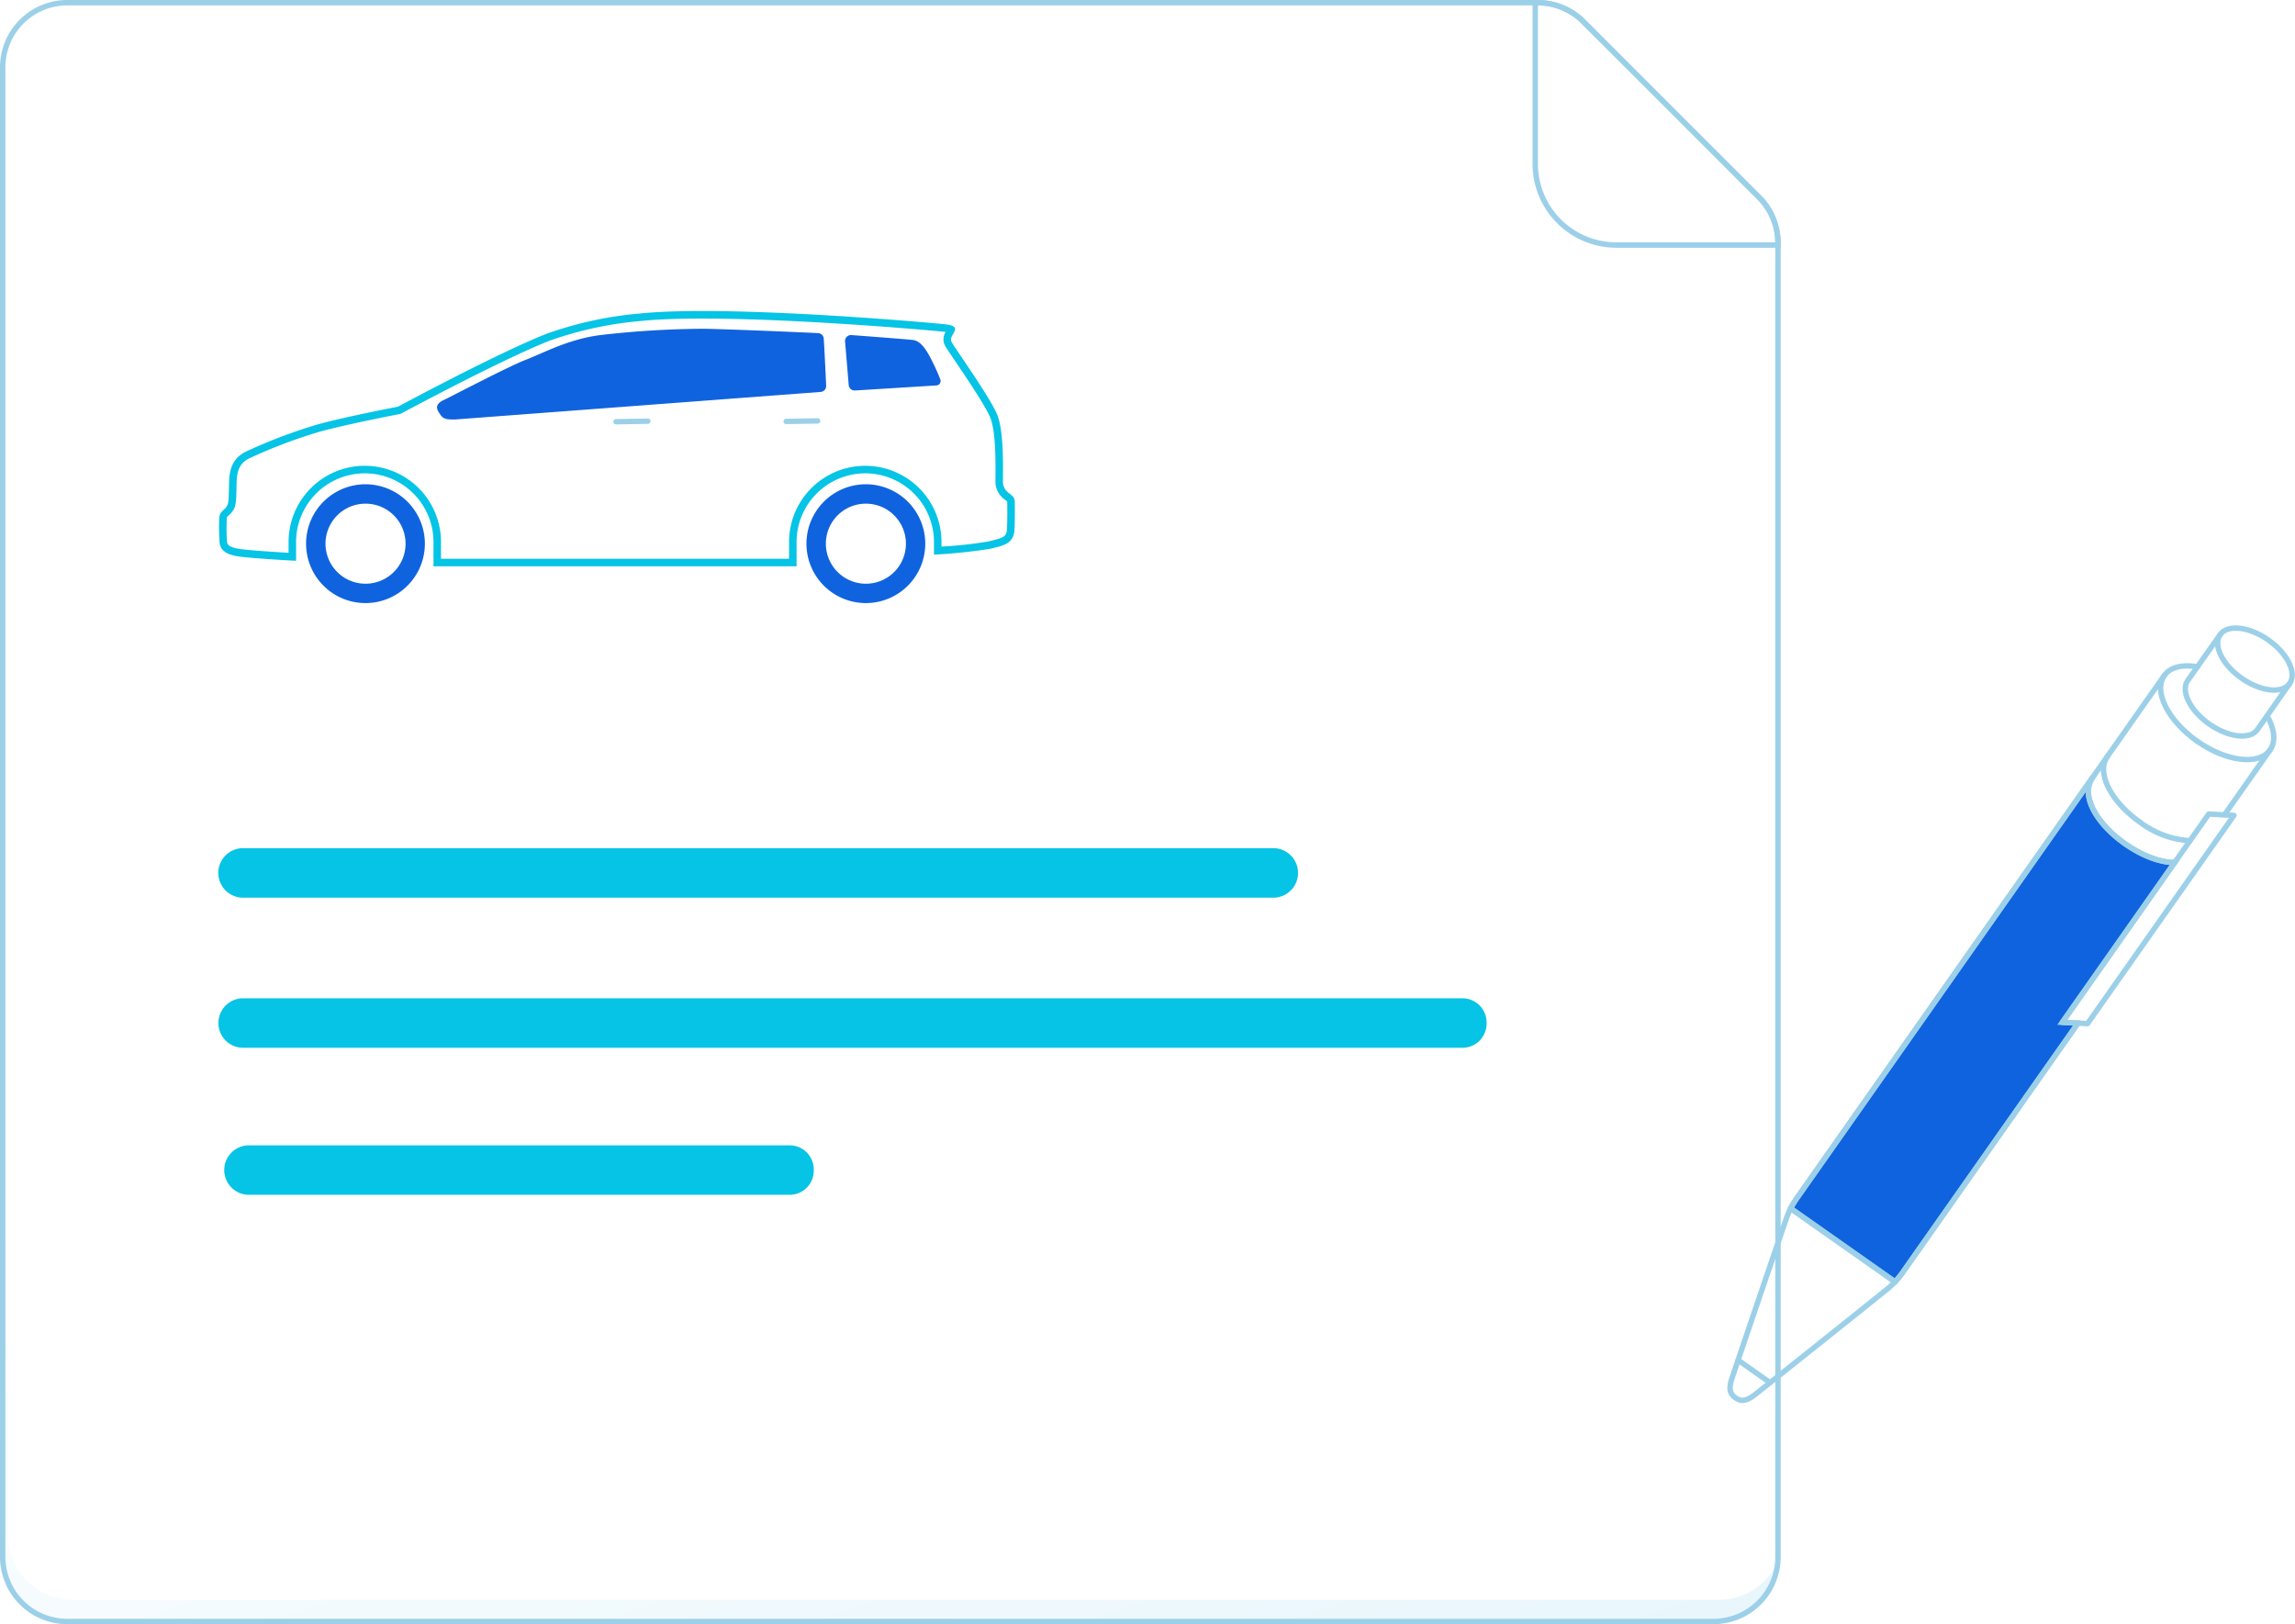 <svg xmlns="http://www.w3.org/2000/svg" width="424.309" height="300.273" viewBox="0 0 424.309 300.273">
    <defs>
        <linearGradient id="d1qlpb8wfa" x1=".819" y1="1.501" x2=".469" y2=".554" gradientUnits="objectBoundingBox">
            <stop offset="0" stop-color="#d9f0fa"/>
            <stop offset="1" stop-color="#fff"/>
        </linearGradient>
        <filter id="3l7rv7nr9b">
            <feOffset dx="1" dy="-4"/>
            <feGaussianBlur result="blur"/>
            <feFlood flood-color="#05c4e5" result="color"/>
            <feComposite operator="out" in="SourceGraphic" in2="blur"/>
            <feComposite operator="in" in="color"/>
            <feComposite operator="in" in2="SourceGraphic"/>
        </filter>
    </defs>
    <g data-name="Group 22351">
        <g data-name="Group 22302">
            <g data-type="innerShadowGroup">
                <path data-name="Path 11031" d="M-41.465 1172.94a11.94 11.94 0 0 1 11.94-11.94h271.864a11.938 11.938 0 0 1 8.443 3.5l6.238 6.238 26.238 26.238a11.943 11.943 0 0 1 3.5 8.443v242.916a11.941 11.941 0 0 1-11.941 11.941H-29.525a11.94 11.94 0 0 1-11.94-11.941z" transform="translate(41.965 -1160.5)" style="fill:url(#d1qlpb8wfa)"/>
                <g style="filter:url(#3l7rv7nr9b)">
                    <path data-name="Path 11031" d="M-41.465 1172.94a11.94 11.94 0 0 1 11.94-11.94h271.864a11.938 11.938 0 0 1 8.443 3.5l6.238 6.238 26.238 26.238a11.943 11.943 0 0 1 3.5 8.443v242.916a11.941 11.941 0 0 1-11.941 11.941H-29.525a11.94 11.94 0 0 1-11.94-11.941z" transform="translate(41.96 -1160.5)" style="fill:#fff"/>
                </g>
                <path data-name="Path 11031" d="M-41.465 1172.94a11.94 11.94 0 0 1 11.94-11.94h271.864a11.938 11.938 0 0 1 8.443 3.5l6.238 6.238 26.238 26.238a11.943 11.943 0 0 1 3.5 8.443v242.916a11.941 11.941 0 0 1-11.941 11.941H-29.525a11.94 11.94 0 0 1-11.94-11.941z" transform="translate(41.965 -1160.5)" style="stroke:#9cd0e9;fill:none"/>
            </g>
            <path data-name="Path 11032" d="M280.02 1214.42v.38h-29.881a14.994 14.994 0 0 1-14.994-14.994V1170h.455a11.911 11.911 0 0 1 8.44 3.5l6.24 6.23 26.24 26.24a11.949 11.949 0 0 1 3.5 8.45z" transform="translate(48.7 -1169.5)" style="stroke:#9cd0e9;fill:none"/>
            <path data-name="Path 11033" d="M371.85 207.675H180.91a4.576 4.576 0 0 1 0-9.141h190.94a4.577 4.577 0 0 1 0 9.141zm39.19 23.182a4.46 4.46 0 0 0-4.337-4.571H180.91a4.578 4.578 0 0 0 0 9.143H406.7a4.46 4.46 0 0 0 4.34-4.572zm-124.391 27.184a4.46 4.46 0 0 0-4.339-4.571H181.989a4.578 4.578 0 0 0 0 9.143H282.31a4.459 4.459 0 0 0 4.339-4.572z" transform="translate(-136.196 -41.72)" style="fill:#05c4e5"/>
            <g data-name="Group 22301">
                <g data-name="Group 22300">
                    <path data-name="Path 11010" d="m446.906 1291.05-20.778 29.55 2.9.14v.008l-32.147 45.714a17.176 17.176 0 0 1-1.673 2.116L375.894 1355a19.089 19.089 0 0 1 1.428-2.288l54.368-77.327c-2.214 3.24.665 8.416 6.037 12.2 3.173 2.226 6.505 3.473 9.179 3.465z" transform="translate(-44.836 -1131.592)" style="stroke-miterlimit:10;fill:#1063de;stroke:#9cd0e9"/>
                    <path data-name="Path 11013" d="M449.249 1269.17c-5.4-3.8-8.12-9.236-6.079-12.14 1.107-1.584 3.4-2.092 6.111-1.617" transform="translate(-43.03 -1132.138)" style="stroke-linecap:round;stroke-linejoin:round;stroke:#9cd0e9;fill:none"/>
                    <path data-name="Path 11014" d="M453.22 1249.651c1.37-1.944 5.356-1.5 8.909.993s5.314 6.095 3.944 8.046-5.356 1.5-8.907-.992-5.316-6.098-3.946-8.047z" transform="translate(-42.751 -1132.323)" style="stroke-linecap:round;stroke-linejoin:round;stroke:#9cd0e9;fill:none"/>
                    <path data-name="Path 11015" d="m466.233 1258.659-4.175 5.963-1.773 2.535c-1.361 1.952-5.372 1.485-8.924-1.009s-5.34-6.111-3.97-8.056l1.779-2.517 4.208-5.956" transform="translate(-42.909 -1132.291)" style="stroke-linecap:round;stroke-linejoin:round;stroke:#9cd0e9;fill:none"/>
                    <path data-name="Path 11016" d="M449.072 1268.926c5.406 3.8 11.442 4.519 13.485 1.617 1.107-1.584.812-3.905-.549-6.308" transform="translate(-42.851 -1131.894)" style="stroke-linecap:round;stroke-linejoin:round;stroke:#9cd0e9;fill:none"/>
                    <path data-name="Path 11017" d="m432.947 1271.886 10.484-14.9" transform="translate(-43.289 -1132.091)" style="stroke-linecap:round;stroke-linejoin:round;stroke:#9cd0e9;fill:none"/>
                    <path data-name="Path 11018" d="m430.248 1275.438 2.731-3.889" transform="translate(-43.362 -1131.696)" style="stroke-linecap:round;stroke-linejoin:round;stroke:#9cd0e9;fill:none"/>
                    <path data-name="Path 11019" d="m429.319 1320.752-32.147 45.714a17.08 17.08 0 0 1-1.673 2.116 18.954 18.954 0 0 1-1.943 1.732c-4.626 3.732-15.832 12.664-21.172 16.906-1.665 1.321-2.756 2.19-2.912 2.3-1.632 1.247-2.559 1.14-3.478.492s-1.328-1.476-.706-3.437c.057-.181.508-1.51 1.189-3.527 2.182-6.455 6.783-20.014 8.736-25.634a18.6 18.6 0 0 1 .977-2.42 18.96 18.96 0 0 1 1.428-2.288l54.367-77.327" transform="translate(-45.132 -1131.592)" style="stroke-linecap:round;stroke-linejoin:round;stroke:#9cd0e9;fill:none"/>
                    <path data-name="Path 11020" d="m462.424 1270.375-8.449 12.009" transform="translate(-42.718 -1131.728)" style="stroke-linecap:round;stroke-linejoin:round;stroke:#9cd0e9;fill:none"/>
                    <path data-name="Path 11021" d="M448.208 1287.128a16.878 16.878 0 0 1-9.221-3.412c-5.365-3.773-8.145-9.089-6.062-12.165.016-.016.025-.04.041-.056" transform="translate(-43.308 -1131.697)" style="stroke-linecap:round;stroke-linejoin:round;stroke:#9cd0e9;fill:none"/>
                    <path data-name="Path 11022" d="M445.453 1291.051c-2.675.008-6-1.239-9.179-3.469-5.373-3.781-8.252-8.957-6.037-12.2.007-.017.024-.033.033-.049" transform="translate(-43.383 -1131.593)" style="stroke-linecap:round;stroke-linejoin:round;stroke:#9cd0e9;fill:none"/>
                    <path data-name="Path 11023" d="m375.894 1352.9 19.31 13.584" transform="translate(-44.836 -1129.49)" style="stroke-linecap:round;stroke-linejoin:round;stroke:#9cd0e9;fill:none"/>
                    <path data-name="Path 11024" d="m366.438 1380.209 5.9 4.151" transform="translate(-45.093 -1128.749)" style="stroke-linecap:round;stroke-linejoin:round;stroke:#9cd0e9;fill:none"/>
                    <path data-name="Path 11025" d="m427.7 1320.566 1.764.09 27.07-38.5-1.764-.091-2.9-.148-3.462 4.922-2.83 4.028-20.778 29.561z" transform="translate(-43.51 -1131.415)" style="stroke-linecap:round;stroke-linejoin:round;stroke:#9cd0e9;fill:none"/>
                </g>
            </g>
        </g>
        <g data-name="Group 1471">
            <g data-name="Group 1407">
                <g data-name="Group 1405" transform="translate(56.59 89.53)">
                    <circle data-name="Ellipse 315" cx="7.858" cy="7.858" transform="translate(3.126 3.125)" style="fill:#fff" r="7.858"/>
                    <path data-name="Path 1733" d="M410.873 433.111a10.983 10.983 0 1 0 10.98 10.989 11 11 0 0 0-10.98-10.989zm0 18.386a7.4 7.4 0 1 1 .012 0z" transform="translate(-399.888 -433.111)" style="fill:#1063de"/>
                </g>
                <g data-name="Group 1406" transform="translate(149.101 89.53)">
                    <circle data-name="Ellipse 316" cx="7.858" cy="7.858" transform="translate(3.125 3.124)" style="fill:#fff" r="7.858"/>
                    <path data-name="Path 1734" d="M508.085 433.111a10.983 10.983 0 1 0 10.983 10.983 11 11 0 0 0-10.983-10.983zm0 18.386a7.4 7.4 0 1 1 .012 0z" transform="translate(-497.102 -433.111)" style="fill:#1063de"/>
                </g>
            </g>
            <g data-name="Group 1411">
                <path data-name="Path 1735" d="m529.063 434.86-.006-.116-.05-.07a2.951 2.951 0 0 0-.462-.416 3.7 3.7 0 0 1-1.669-3.175v-.927c.021-2.652.063-8.174-.929-10.817-.767-2.046-4.269-7.232-6.362-10.328-1.3-1.918-1.929-2.86-2.141-3.285a2.245 2.245 0 0 1 .191-2.111l.2-.376-.421-.059a8.126 8.126 0 0 0-.3-.036c-3.041-.32-27.2-2.442-44.683-2.442-4.663 0-8.511.151-11.439.446a68.377 68.377 0 0 0-16.869 3.629c-8.869 3.467-27.318 13.382-27.5 13.482a1.078 1.078 0 0 1-.311.111c-.107.02-10.647 2.056-15.088 3.359a94.532 94.532 0 0 0-12.667 4.818c-2.344 1.112-2.558 3.106-2.587 5.408 0 .255-.006.5-.014.73-.012.288-.019.55-.027.808-.042 1.461-.069 2.425-.991 3.374-.1.1-.2.2-.287.278-.394.372-.5.483-.5.847 0 .245-.006.53-.01.882a29.178 29.178 0 0 0 .072 3.4c.07.6.3 1.209 2.26 1.571 1.595.294 7.592.66 9.393.766l.315.018v-2.308a13.794 13.794 0 0 1 27.587 0v3.385h64.947v-3.385a13.793 13.793 0 0 1 27.586 0v1.156l.32-.022a80.189 80.189 0 0 0 8.676-.947c.176-.045.353-.089.529-.13l.03-.008c2.262-.547 3.049-.816 3.137-2.381.089-1.517.077-2.786.068-4.033.005-.367.002-.731.002-1.096z" transform="translate(-342.535 -342.013)" style="fill:#fff"/>
                <g data-name="Group 1410">
                    <path data-name="Path 1736" d="M527.908 430.928c0-2.382.2-8.947-.993-12.129s-7.954-12.524-8.548-13.718 2.585-2.784-1.193-3.18c-3.027-.319-27.121-2.448-44.8-2.448-4.381 0-8.372.131-11.546.453a69.166 69.166 0 0 0-17.156 3.7c-9.027 3.528-27.624 13.536-27.624 13.536s-10.625 2.045-15.188 3.383a95.881 95.881 0 0 0-12.828 4.88c-3.542 1.676-3.148 5.115-3.226 7.082s.03 2.7-.706 3.463c-.491.5-1.093.865-1.093 1.889a42.358 42.358 0 0 0 .069 4.411c.157 1.337 1.024 2.124 3.148 2.518s11 .865 11 .865v-3.459a12.7 12.7 0 0 1 25.4-.022v4.5h67.134v-4.477a12.7 12.7 0 0 1 25.4-.022v2.343a101.107 101.107 0 0 0 10.355-1.073c2.386-.6 4.372-.855 4.523-3.518.113-2.018.064-3.6.064-5.195s-2.192-1.396-2.192-3.782zm.735 8.892c-.073 1.3-.579 1.546-2.911 2.11l-.561.137a77.847 77.847 0 0 1-8.625.939v-.836a14.091 14.091 0 0 0-28.182-.015v3.1h-64.351v-3.087a14.091 14.091 0 0 0-28.182-.015v2c-3-.176-7.954-.5-9.356-.762-1.906-.352-1.971-.907-2.018-1.312a28.908 28.908 0 0 1-.07-3.361c0-.34.01-.633.01-.882 0-.226.012-.265.4-.631.089-.089.193-.182.3-.288 1-1.032 1.033-2.1 1.075-3.573.007-.243.013-.509.026-.8.009-.236.012-.481.015-.739.03-2.277.224-4.1 2.417-5.141a94.273 94.273 0 0 1 12.623-4.8c4.448-1.3 14.955-3.332 15.06-3.352a1.335 1.335 0 0 0 .4-.141c.186-.1 18.625-10.008 27.47-13.465a68.005 68.005 0 0 1 16.789-3.61c2.917-.3 6.755-.445 11.408-.445 17.471 0 41.612 2.117 44.65 2.44.107.01.2.023.288.035a2.526 2.526 0 0 0-.194 2.382c.221.441.857 1.388 2.161 3.318 2.085 3.087 5.576 8.253 6.33 10.266.971 2.593.931 8.075.911 10.711 0 .352-.006.665-.006.929a4.012 4.012 0 0 0 1.781 3.407 3.226 3.226 0 0 1 .406.358v.011c0 .371 0 .741.006 1.117.008 1.216.015 2.487-.07 3.995z" transform="translate(-342.48 -341.953)" style="fill:#05c4e5"/>
                    <g data-name="Group 1408">
                        <path data-name="Path 1737" d="M474.7 402.9a171.853 171.853 0 0 0-18.85 1.131c-5.937.659-10.745 3.3-14.136 4.617s-13.76 6.777-15.093 7.4c-2.011.936-1.212 1.932-.647 2.78s1.411.849 2.64.849l67.65-5.1a1.09 1.09 0 0 0 1.008-1.136c-.089-2.023-.3-6.447-.445-8.72a1.085 1.085 0 0 0-1.032-1.013c-4.647-.231-16.555-.723-21.095-.808z" transform="translate(-344.528 -342.12)" style="fill:#1063de"/>
                        <path data-name="Path 1738" d="M517.177 405.04c-1.323-.158-8.467-.695-11.411-.913a1.1 1.1 0 0 0-1.166 1.182l.677 8.064a1.09 1.09 0 0 0 1.155 1l15.06-.937a.824.824 0 0 0 .773-.875.836.836 0 0 0-.054-.251 36.738 36.738 0 0 0-1.278-2.9c-.933-1.884-2.078-4.168-3.756-4.37z" transform="translate(-348.363 -342.179)" style="fill:#1063de"/>
                        <path data-name="Path 1589-2" d="M456.22 83.426a.5.5 0 1 1-.009-.994l5.851-.1a.5.5 0 0 1 .055.993h-.038l-5.851.1z" transform="translate(-342.263 -4.963)" style="fill:#9cd0e9"/>
                        <path data-name="Path 1590-2" d="M489.172 83.373a.5.5 0 0 1-.01-.994l5.852-.1a.491.491 0 0 1 .5.479v.01a.5.5 0 0 1-.488.505l-5.852.1z" transform="translate(-343.858 -4.961)" style="fill:#9cd0e9"/>
                    </g>
                </g>
            </g>
        </g>
    </g>
</svg>
